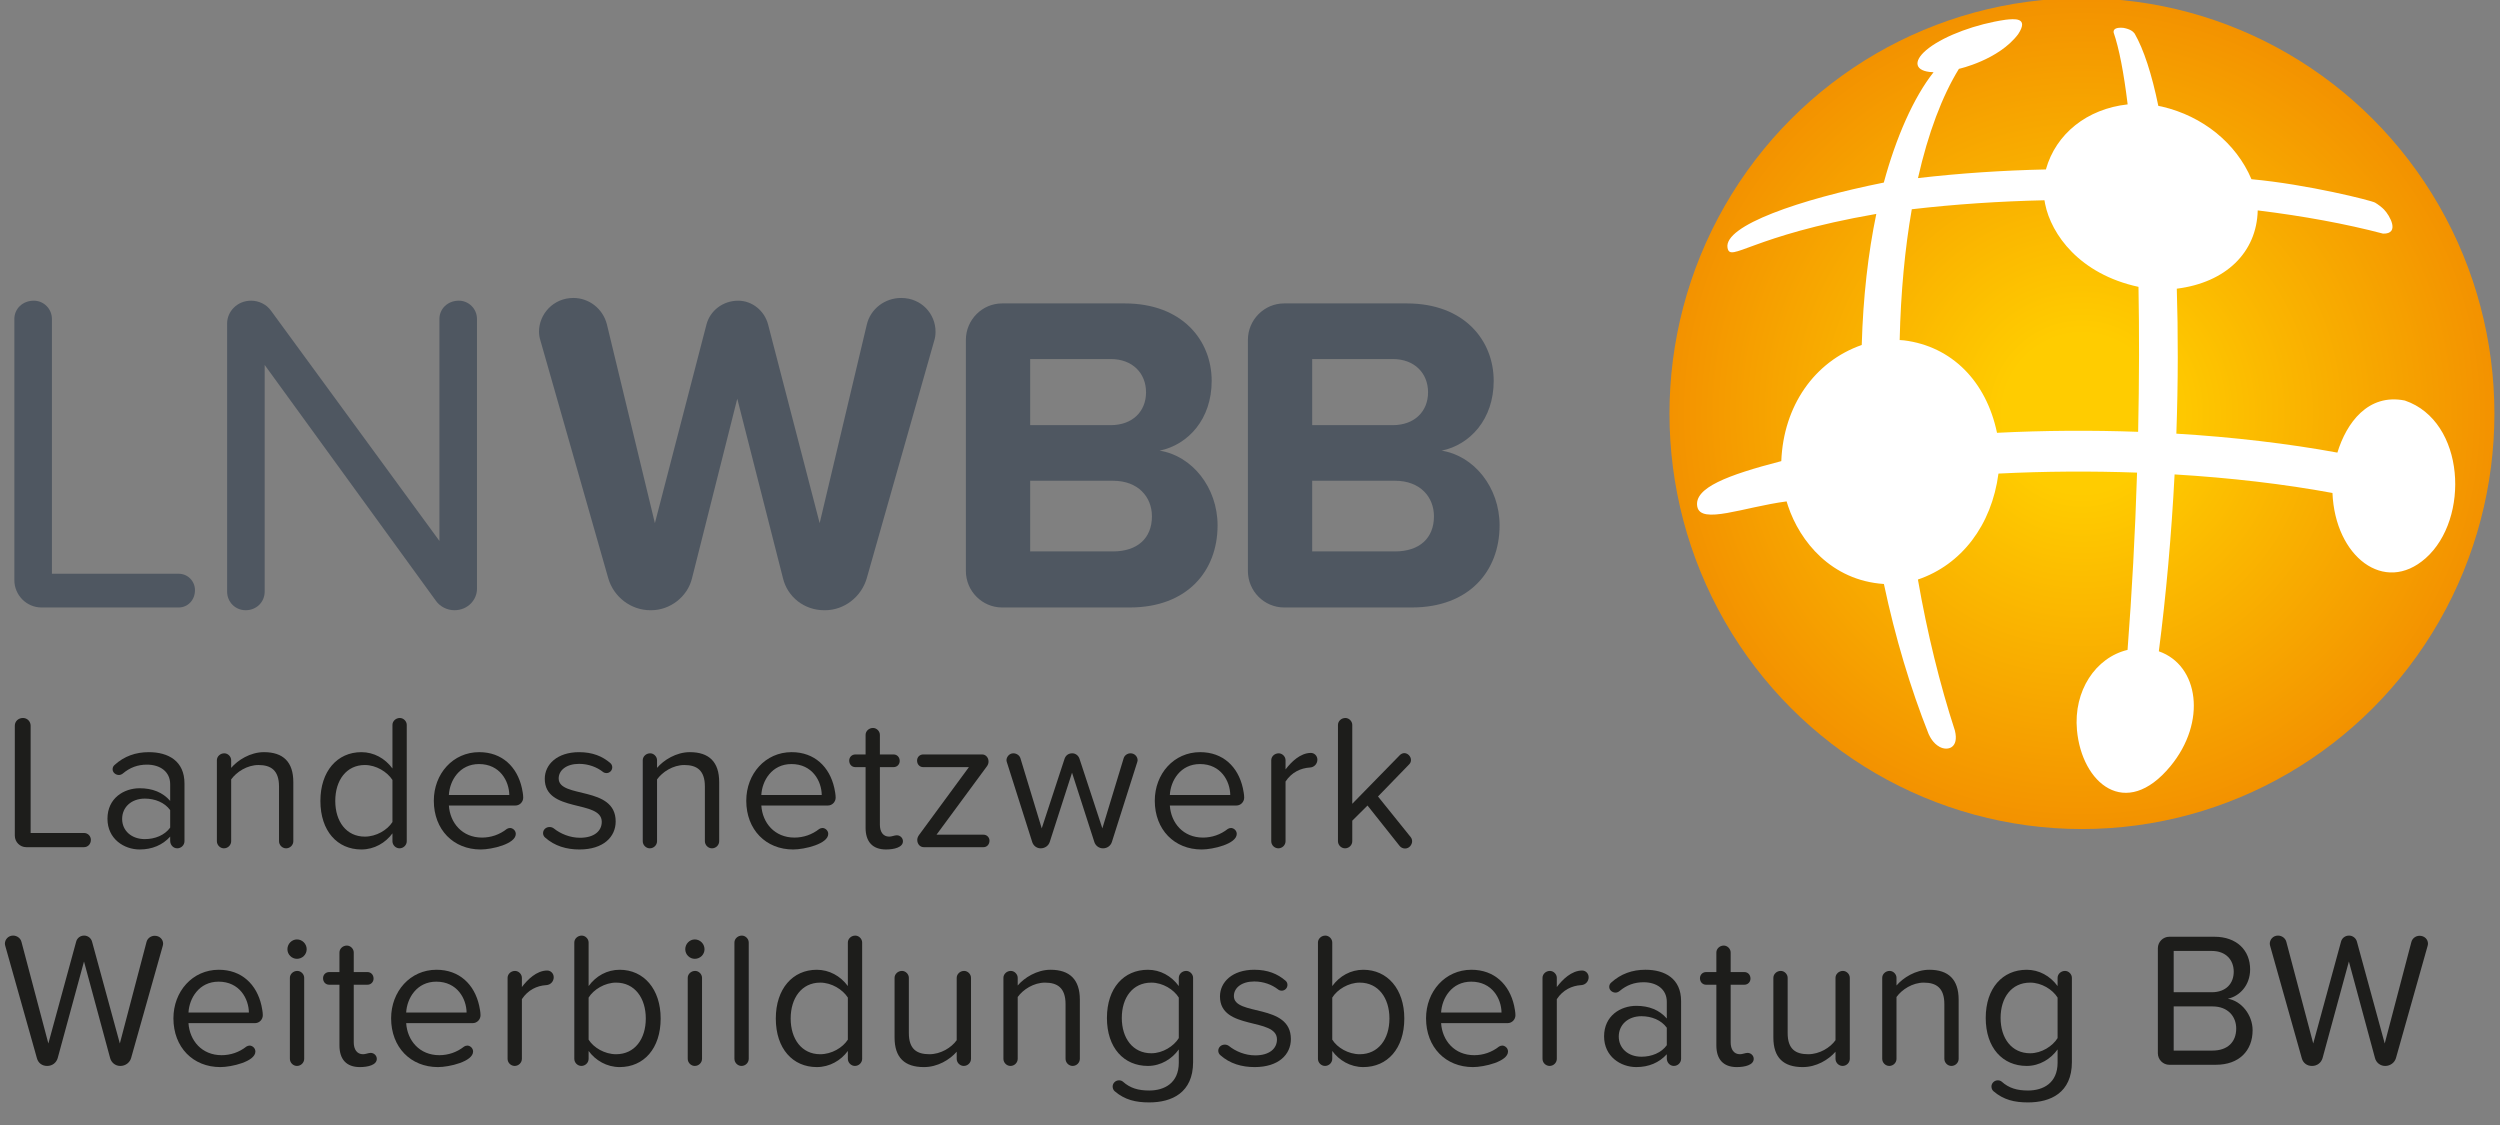<?xml version="1.0" encoding="UTF-8" standalone="no"?>
<!DOCTYPE svg PUBLIC "-//W3C//DTD SVG 1.1//EN" "http://www.w3.org/Graphics/SVG/1.1/DTD/svg11.dtd">
<svg width="100%" height="100%" viewBox="0 0 200 90" version="1.1" xmlns="http://www.w3.org/2000/svg" xmlns:xlink="http://www.w3.org/1999/xlink" xml:space="preserve" xmlns:serif="http://www.serif.com/" style="fill-rule:evenodd;clip-rule:evenodd;stroke-linejoin:round;stroke-miterlimit:2;">
    <rect x="0" y="0" width="200" height="90" fill="#808080" stroke="none"/>
    <g transform="matrix(1,0,0,1,0,-160)">
        <g id="logo_lnwbb" transform="matrix(0.851,0,0,0.857,14.468,-2.857)">
            <rect x="-17" y="190" width="235" height="105" style="fill:none;"/>
            <clipPath id="_clip1">
                <rect x="-17" y="190" width="235" height="105"/>
            </clipPath>
            <g clip-path="url(#_clip1)">
                <g transform="matrix(0.116,0,0,0.116,94.503,235.659)">
                    <g transform="matrix(12.738,0,0,12.738,-816.446,-151.37)">
                        <path d="M0,19.382L-8.726,19.382C-9.677,19.382 -10.454,18.604 -10.454,17.654L-10.454,1.152C-10.454,0.519 -9.936,0 -9.216,0C-8.582,0 -8.064,0.519 -8.064,1.152L-8.064,17.251L0,17.251C0.576,17.251 1.037,17.712 1.037,18.288C1.037,18.921 0.576,19.382 0,19.382" style="fill:rgb(79,87,97);fill-rule:nonzero;"/>
                    </g>
                    <g transform="matrix(12.738,0,0,12.738,-593.036,-151.371)">
                        <path d="M0,19.555C-0.461,19.555 -0.921,19.324 -1.181,18.95L-12.067,4.061L-12.067,18.374C-12.067,19.037 -12.585,19.555 -13.276,19.555C-13.939,19.555 -14.457,19.037 -14.457,18.374L-14.457,1.44C-14.457,0.691 -13.824,0 -12.931,0C-12.441,0 -11.952,0.231 -11.664,0.634L-0.95,15.177L-0.95,1.152C-0.95,0.519 -0.432,0 0.288,0C0.922,0 1.44,0.519 1.44,1.152L1.44,18.201C1.44,18.893 0.864,19.555 0,19.555" style="fill:rgb(79,87,97);fill-rule:nonzero;"/>
                    </g>
                    <g transform="matrix(12.738,0,0,12.738,-204.172,63.247)">
                        <path d="M0,-14.314L-4.291,0.69C-4.637,1.871 -5.731,2.707 -6.941,2.707L-6.998,2.707C-8.265,2.707 -9.331,1.871 -9.619,0.69L-12.528,-10.657L-15.408,0.69C-15.696,1.871 -16.819,2.707 -17.999,2.707L-18.057,2.707C-19.296,2.707 -20.39,1.871 -20.735,0.69L-25.055,-14.343C-25.113,-14.516 -25.142,-14.717 -25.142,-14.89C-25.142,-15.984 -24.249,-17.021 -22.953,-17.021C-21.974,-17.021 -21.081,-16.359 -20.822,-15.351L-17.769,-2.794L-14.486,-15.351C-14.256,-16.215 -13.449,-16.848 -12.47,-16.848C-11.577,-16.848 -10.8,-16.215 -10.569,-15.351L-7.286,-2.794L-4.291,-15.322C-4.061,-16.33 -3.139,-17.021 -2.102,-17.021C-0.806,-17.021 0.086,-16.013 0.086,-14.89C0.086,-14.688 0.058,-14.487 0,-14.314" style="fill:rgb(79,87,97);fill-rule:nonzero;"/>
                    </g>
                    <g transform="matrix(12.738,0,0,12.738,-59.261,-47.187)">
                        <path d="M0,3.197L-5.27,3.197L-5.27,7.661L0,7.661C1.555,7.661 2.477,6.826 2.477,5.443C2.477,4.234 1.613,3.197 0,3.197M-0.144,-4.492L-5.27,-4.492L-5.27,-0.316L-0.144,-0.316C1.238,-0.316 2.102,-1.18 2.102,-2.39C2.102,-3.6 1.238,-4.492 -0.144,-4.492M1.066,11.203L-7.056,11.203C-8.323,11.203 -9.36,10.166 -9.36,8.899L-9.36,-5.702C-9.36,-6.969 -8.323,-8.006 -7.056,-8.006L0.749,-8.006C4.406,-8.006 6.278,-5.673 6.278,-3.11C6.278,-0.691 4.781,0.922 2.966,1.296C5.011,1.613 6.653,3.6 6.653,6.019C6.653,8.899 4.723,11.203 1.066,11.203" style="fill:rgb(79,87,97);fill-rule:nonzero;"/>
                    </g>
                    <g transform="matrix(12.738,0,0,12.738,169.288,-47.187)">
                        <path d="M0,3.197L-5.27,3.197L-5.27,7.661L0,7.661C1.555,7.661 2.477,6.826 2.477,5.443C2.477,4.234 1.613,3.197 0,3.197M-0.144,-4.492L-5.27,-4.492L-5.27,-0.316L-0.144,-0.316C1.238,-0.316 2.102,-1.18 2.102,-2.39C2.102,-3.6 1.238,-4.492 -0.144,-4.492M1.066,11.203L-7.056,11.203C-8.323,11.203 -9.36,10.166 -9.36,8.899L-9.36,-5.702C-9.36,-6.969 -8.323,-8.006 -7.056,-8.006L0.749,-8.006C4.406,-8.006 6.278,-5.673 6.278,-3.11C6.278,-0.691 4.781,0.922 2.966,1.296C5.011,1.613 6.653,3.6 6.653,6.019C6.653,8.899 4.723,11.203 1.066,11.203" style="fill:rgb(79,87,97);fill-rule:nonzero;"/>
                    </g>
                    <g transform="matrix(12.738,0,0,12.738,-893.163,184.44)">
                        <path d="M0,8.162L-3.675,8.162C-4.075,8.162 -4.402,7.835 -4.402,7.434L-4.402,0.485C-4.402,0.218 -4.184,0 -3.881,0C-3.614,0 -3.396,0.218 -3.396,0.485L-3.396,7.265L0,7.265C0.243,7.265 0.437,7.459 0.437,7.701C0.437,7.968 0.243,8.162 0,8.162" style="fill:rgb(29,29,27);fill-rule:nonzero;"/>
                    </g>
                    <g transform="matrix(12.738,0,0,12.738,-823.332,243.613)">
                        <path d="M0,1.176C-0.352,0.691 -0.97,0.448 -1.613,0.448C-2.462,0.448 -3.056,0.982 -3.056,1.734C-3.056,2.474 -2.462,3.007 -1.613,3.007C-0.97,3.007 -0.352,2.765 0,2.28L0,1.176ZM0.449,3.589C0.194,3.589 0,3.371 0,3.116L0,2.85C-0.485,3.383 -1.152,3.662 -1.94,3.662C-2.935,3.662 -3.99,2.995 -3.99,1.722C-3.99,0.412 -2.935,-0.206 -1.94,-0.206C-1.14,-0.206 -0.473,0.048 0,0.594L0,-0.461C0,-1.249 -0.631,-1.698 -1.48,-1.698C-2.062,-1.698 -2.559,-1.516 -3.008,-1.14C-3.08,-1.08 -3.177,-1.043 -3.262,-1.043C-3.456,-1.043 -3.663,-1.189 -3.663,-1.407C-3.663,-1.504 -3.626,-1.601 -3.541,-1.674C-2.923,-2.232 -2.195,-2.486 -1.358,-2.486C-0.121,-2.486 0.91,-1.929 0.91,-0.51L0.91,3.141C0.91,3.383 0.703,3.589 0.449,3.589" style="fill:rgb(29,29,27);fill-rule:nonzero;"/>
                    </g>
                    <g transform="matrix(12.738,0,0,12.738,-729.408,211.94)">
                        <path d="M0,6.076C-0.243,6.076 -0.449,5.87 -0.449,5.627L-0.449,2.171C-0.449,1.14 -0.97,0.813 -1.758,0.813C-2.474,0.813 -3.153,1.249 -3.493,1.722L-3.493,5.627C-3.493,5.87 -3.699,6.076 -3.954,6.076C-4.196,6.076 -4.402,5.87 -4.402,5.627L-4.402,0.509C-4.402,0.279 -4.196,0.073 -3.929,0.073C-3.699,0.073 -3.493,0.279 -3.493,0.509L-3.493,0.994C-3.08,0.509 -2.28,0 -1.407,0C-0.182,0 0.461,0.619 0.461,1.892L0.461,5.627C0.461,5.87 0.255,6.076 0,6.076" style="fill:rgb(29,29,27);fill-rule:nonzero;"/>
                    </g>
                    <g transform="matrix(12.738,0,0,12.738,-643.2,240.365)">
                        <path d="M0,-0.473C-0.327,-0.982 -1.031,-1.419 -1.758,-1.419C-2.935,-1.419 -3.638,-0.449 -3.638,0.849C-3.638,2.147 -2.935,3.105 -1.758,3.105C-1.031,3.105 -0.327,2.692 0,2.183L0,-0.473ZM0.449,3.844C0.206,3.844 0,3.638 0,3.396L0,2.898C-0.437,3.493 -1.152,3.917 -1.977,3.917C-3.505,3.917 -4.584,2.753 -4.584,0.849C-4.584,-1.019 -3.517,-2.231 -1.977,-2.231C-1.189,-2.231 -0.473,-1.843 0,-1.2L0,-3.954C0,-4.184 0.206,-4.39 0.473,-4.39C0.703,-4.39 0.91,-4.184 0.91,-3.954L0.91,3.396C0.91,3.638 0.703,3.844 0.449,3.844" style="fill:rgb(29,29,27);fill-rule:nonzero;"/>
                    </g>
                    <g transform="matrix(12.738,0,0,12.738,-573.063,280.688)">
                        <path d="M0,-4.645C-1.249,-4.645 -1.868,-3.59 -1.916,-2.692L1.928,-2.692C1.916,-3.566 1.334,-4.645 0,-4.645M2.316,-2.025L-1.916,-2.025C-1.843,-0.922 -1.067,0 0.194,0C0.752,0 1.31,-0.182 1.771,-0.546C1.831,-0.582 1.904,-0.606 1.977,-0.606C2.134,-0.606 2.341,-0.461 2.341,-0.231C2.341,0.4 0.825,0.752 0.109,0.752C-1.625,0.752 -2.874,-0.497 -2.874,-2.329C-2.874,-4.026 -1.661,-5.397 0.012,-5.397C1.467,-5.397 2.426,-4.475 2.729,-3.129C2.765,-2.947 2.813,-2.729 2.813,-2.523C2.813,-2.256 2.595,-2.025 2.316,-2.025" style="fill:rgb(29,29,27);fill-rule:nonzero;"/>
                    </g>
                    <g transform="matrix(12.738,0,0,12.738,-491.646,211.949)">
                        <path d="M0,6.148C-0.825,6.148 -1.577,5.93 -2.183,5.396C-2.268,5.323 -2.316,5.226 -2.316,5.117C-2.316,4.899 -2.135,4.729 -1.904,4.729C-1.807,4.729 -1.722,4.753 -1.637,4.814C-1.213,5.154 -0.606,5.408 0.036,5.408C0.934,5.408 1.419,4.984 1.419,4.402C1.419,2.983 -2.207,3.856 -2.207,1.685C-2.207,0.776 -1.419,0 -0.024,0C0.824,0 1.455,0.254 1.965,0.691C2.049,0.763 2.086,0.861 2.086,0.957C2.086,1.164 1.916,1.321 1.722,1.321C1.637,1.321 1.552,1.297 1.48,1.236C1.104,0.945 0.57,0.739 -0.024,0.739C-0.825,0.739 -1.322,1.139 -1.322,1.661C-1.322,2.946 2.304,2.097 2.304,4.378C2.304,5.36 1.516,6.148 0,6.148" style="fill:rgb(29,29,27);fill-rule:nonzero;"/>
                    </g>
                    <g transform="matrix(12.738,0,0,12.738,-384.281,211.94)">
                        <path d="M0,6.076C-0.242,6.076 -0.449,5.87 -0.449,5.627L-0.449,2.171C-0.449,1.14 -0.97,0.813 -1.758,0.813C-2.474,0.813 -3.153,1.249 -3.493,1.722L-3.493,5.627C-3.493,5.87 -3.699,6.076 -3.954,6.076C-4.196,6.076 -4.402,5.87 -4.402,5.627L-4.402,0.509C-4.402,0.279 -4.196,0.073 -3.929,0.073C-3.699,0.073 -3.493,0.279 -3.493,0.509L-3.493,0.994C-3.08,0.509 -2.28,0 -1.407,0C-0.182,0 0.461,0.619 0.461,1.892L0.461,5.627C0.461,5.87 0.255,6.076 0,6.076" style="fill:rgb(29,29,27);fill-rule:nonzero;"/>
                    </g>
                    <g transform="matrix(12.738,0,0,12.738,-319.857,280.688)">
                        <path d="M0,-4.645C-1.249,-4.645 -1.868,-3.59 -1.916,-2.692L1.928,-2.692C1.916,-3.566 1.334,-4.645 0,-4.645M2.316,-2.025L-1.916,-2.025C-1.843,-0.922 -1.067,0 0.194,0C0.752,0 1.31,-0.182 1.771,-0.546C1.831,-0.582 1.904,-0.606 1.977,-0.606C2.134,-0.606 2.341,-0.461 2.341,-0.231C2.341,0.4 0.825,0.752 0.109,0.752C-1.625,0.752 -2.874,-0.497 -2.874,-2.329C-2.874,-4.026 -1.662,-5.397 0.012,-5.397C1.467,-5.397 2.426,-4.475 2.729,-3.129C2.765,-2.947 2.813,-2.729 2.813,-2.523C2.813,-2.256 2.595,-2.025 2.316,-2.025" style="fill:rgb(29,29,27);fill-rule:nonzero;"/>
                    </g>
                    <g transform="matrix(12.738,0,0,12.738,-243.232,192.472)">
                        <path d="M0,7.677C-0.861,7.677 -1.298,7.18 -1.298,6.307L-1.298,2.474L-1.953,2.474C-2.171,2.474 -2.341,2.305 -2.341,2.062C-2.341,1.844 -2.171,1.674 -1.953,1.674L-1.298,1.674L-1.298,0.437C-1.298,0.206 -1.092,0 -0.825,0C-0.594,0 -0.388,0.206 -0.388,0.437L-0.388,1.674L0.485,1.674C0.703,1.674 0.873,1.844 0.873,2.086C0.873,2.305 0.703,2.474 0.485,2.474L-0.388,2.474L-0.388,6.113C-0.388,6.549 -0.194,6.865 0.206,6.865C0.364,6.865 0.546,6.78 0.691,6.78C0.897,6.78 1.079,6.949 1.079,7.156C1.079,7.544 0.521,7.677 0,7.677" style="fill:rgb(29,29,27);fill-rule:nonzero;"/>
                    </g>
                    <g transform="matrix(12.738,0,0,12.738,-164.137,213.788)">
                        <path d="M0,5.858L-3.808,5.858C-4.038,5.858 -4.22,5.664 -4.22,5.397C-4.22,5.288 -4.172,5.179 -4.111,5.094L-0.934,0.801L-3.844,0.801C-4.063,0.801 -4.232,0.631 -4.232,0.388C-4.232,0.17 -4.063,0 -3.844,0L-0.085,0C0.121,0 0.315,0.182 0.315,0.449C0.315,0.558 0.279,0.655 0.218,0.74L-2.995,5.07L0,5.07C0.206,5.07 0.376,5.239 0.376,5.446C0.376,5.688 0.206,5.858 0,5.858" style="fill:rgb(29,29,27);fill-rule:nonzero;"/>
                    </g>
                    <g transform="matrix(12.738,0,0,12.738,-39.624,282.225)">
                        <path d="M0,-4.887L-1.613,0.158C-1.686,0.388 -1.904,0.558 -2.171,0.558L-2.183,0.558C-2.438,0.558 -2.656,0.388 -2.729,0.158L-4.148,-4.22L-5.567,0.158C-5.639,0.388 -5.87,0.558 -6.137,0.558L-6.148,0.558C-6.403,0.558 -6.61,0.388 -6.682,0.158L-8.295,-4.887C-8.307,-4.923 -8.319,-4.972 -8.319,-5.008C-8.319,-5.214 -8.138,-5.445 -7.883,-5.445C-7.689,-5.445 -7.495,-5.324 -7.434,-5.142L-6.076,-0.703L-4.621,-5.105C-4.548,-5.311 -4.378,-5.445 -4.135,-5.445C-3.929,-5.445 -3.747,-5.311 -3.675,-5.105L-2.219,-0.703L-0.861,-5.142C-0.8,-5.324 -0.619,-5.445 -0.424,-5.445C-0.17,-5.445 0.024,-5.239 0.024,-5.008C0.024,-4.972 0.012,-4.923 0,-4.887" style="fill:rgb(29,29,27);fill-rule:nonzero;"/>
                    </g>
                    <g transform="matrix(12.738,0,0,12.738,11.208,280.688)">
                        <path d="M0,-4.645C-1.249,-4.645 -1.868,-3.59 -1.916,-2.692L1.928,-2.692C1.916,-3.566 1.334,-4.645 0,-4.645M2.316,-2.025L-1.916,-2.025C-1.843,-0.922 -1.067,0 0.194,0C0.752,0 1.31,-0.182 1.771,-0.546C1.831,-0.582 1.904,-0.606 1.977,-0.606C2.134,-0.606 2.341,-0.461 2.341,-0.231C2.341,0.4 0.825,0.752 0.109,0.752C-1.625,0.752 -2.874,-0.497 -2.874,-2.329C-2.874,-4.026 -1.662,-5.397 0.012,-5.397C1.467,-5.397 2.426,-4.475 2.729,-3.129C2.765,-2.947 2.814,-2.729 2.814,-2.523C2.814,-2.256 2.595,-2.025 2.316,-2.025" style="fill:rgb(29,29,27);fill-rule:nonzero;"/>
                    </g>
                    <g transform="matrix(12.738,0,0,12.738,100.345,277.595)">
                        <path d="M0,-4.184C-0.594,-4.147 -1.164,-3.881 -1.552,-3.299L-1.552,0.473C-1.552,0.716 -1.759,0.922 -2.013,0.922L-2.025,0.922C-2.268,0.91 -2.462,0.716 -2.462,0.473L-2.462,-4.645C-2.462,-4.875 -2.256,-5.081 -1.989,-5.081C-1.759,-5.081 -1.552,-4.875 -1.552,-4.645L-1.552,-4.063C-1.201,-4.523 -0.618,-5.106 0.061,-5.106C0.279,-5.106 0.473,-4.924 0.473,-4.681C0.473,-4.414 0.267,-4.196 0,-4.184" style="fill:rgb(29,29,27);fill-rule:nonzero;"/>
                    </g>
                    <g transform="matrix(12.738,0,0,12.738,177.431,184.44)">
                        <path d="M0,8.247C-0.133,8.247 -0.267,8.186 -0.352,8.077L-2.389,5.531L-3.359,6.488L-3.359,7.786C-3.359,8.029 -3.566,8.235 -3.82,8.235C-4.063,8.235 -4.269,8.029 -4.269,7.786L-4.269,0.437C-4.269,0.206 -4.063,0 -3.796,0C-3.566,0 -3.359,0.206 -3.359,0.437L-3.359,5.421L-0.327,2.341C-0.255,2.268 -0.145,2.22 -0.048,2.22C0.17,2.22 0.376,2.426 0.376,2.656C0.376,2.753 0.34,2.85 0.267,2.923L-1.722,4.96L0.352,7.519C0.412,7.592 0.449,7.689 0.449,7.786C0.449,7.992 0.279,8.247 0,8.247" style="fill:rgb(29,29,27);fill-rule:nonzero;"/>
                    </g>
                    <g transform="matrix(12.738,0,0,12.738,-829.361,456.11)">
                        <path d="M0,-6.925L-2.013,0.158C-2.098,0.449 -2.377,0.655 -2.692,0.655L-2.704,0.655C-3.02,0.655 -3.274,0.436 -3.347,0.158L-5.009,-5.943L-6.682,0.158C-6.767,0.449 -7.022,0.655 -7.349,0.655L-7.361,0.655C-7.689,0.655 -7.931,0.449 -8.004,0.17L-10.017,-6.925C-10.03,-6.973 -10.042,-7.022 -10.042,-7.071C-10.042,-7.325 -9.835,-7.58 -9.52,-7.58C-9.278,-7.58 -9.047,-7.422 -8.987,-7.18L-7.277,-0.764L-5.506,-7.204C-5.445,-7.422 -5.251,-7.58 -4.997,-7.58C-4.766,-7.58 -4.56,-7.422 -4.499,-7.204L-2.729,-0.764L-1.031,-7.18C-0.97,-7.41 -0.752,-7.568 -0.509,-7.568C-0.206,-7.568 0.024,-7.349 0.024,-7.071C0.024,-7.022 0.012,-6.973 0,-6.925" style="fill:rgb(29,29,27);fill-rule:nonzero;"/>
                    </g>
                    <g transform="matrix(12.738,0,0,12.738,-784.093,455.802)">
                        <path d="M0,-4.645C-1.249,-4.645 -1.868,-3.59 -1.916,-2.693L1.928,-2.693C1.916,-3.566 1.334,-4.645 0,-4.645M2.316,-2.025L-1.916,-2.025C-1.843,-0.922 -1.067,0 0.194,0C0.752,0 1.31,-0.182 1.771,-0.546C1.831,-0.582 1.904,-0.607 1.977,-0.607C2.134,-0.607 2.341,-0.461 2.341,-0.231C2.341,0.4 0.825,0.752 0.109,0.752C-1.625,0.752 -2.874,-0.497 -2.874,-2.329C-2.874,-4.026 -1.661,-5.397 0.012,-5.397C1.467,-5.397 2.426,-4.475 2.729,-3.129C2.765,-2.947 2.813,-2.729 2.813,-2.523C2.813,-2.256 2.595,-2.025 2.316,-2.025" style="fill:rgb(29,29,27);fill-rule:nonzero;"/>
                    </g>
                    <g transform="matrix(12.738,0,0,12.738,-720.597,362.647)">
                        <path d="M0,7.992C-0.243,7.992 -0.449,7.786 -0.449,7.543L-0.449,2.426C-0.449,2.195 -0.243,1.989 0.024,1.989C0.255,1.989 0.461,2.195 0.461,2.426L0.461,7.543C0.461,7.786 0.255,7.992 0,7.992M0.619,0.619C0.619,0.958 0.339,1.225 0,1.225C-0.327,1.225 -0.606,0.958 -0.606,0.619C-0.606,0.279 -0.327,0 0,0C0.339,0 0.619,0.279 0.619,0.619" style="fill:rgb(29,29,27);fill-rule:nonzero;"/>
                    </g>
                    <g transform="matrix(12.738,0,0,12.738,-669.619,367.587)">
                        <path d="M0,7.677C-0.861,7.677 -1.298,7.18 -1.298,6.307L-1.298,2.474L-1.952,2.474C-2.171,2.474 -2.341,2.305 -2.341,2.062C-2.341,1.844 -2.171,1.674 -1.952,1.674L-1.298,1.674L-1.298,0.437C-1.298,0.206 -1.091,0 -0.825,0C-0.594,0 -0.388,0.206 -0.388,0.437L-0.388,1.674L0.485,1.674C0.703,1.674 0.873,1.844 0.873,2.086C0.873,2.305 0.703,2.474 0.485,2.474L-0.388,2.474L-0.388,6.112C-0.388,6.549 -0.194,6.865 0.206,6.865C0.364,6.865 0.546,6.78 0.691,6.78C0.897,6.78 1.079,6.949 1.079,7.155C1.079,7.544 0.521,7.677 0,7.677" style="fill:rgb(29,29,27);fill-rule:nonzero;"/>
                    </g>
                    <g transform="matrix(12.738,0,0,12.738,-607.67,455.802)">
                        <path d="M0,-4.645C-1.249,-4.645 -1.868,-3.59 -1.916,-2.693L1.928,-2.693C1.916,-3.566 1.334,-4.645 0,-4.645M2.316,-2.025L-1.916,-2.025C-1.843,-0.922 -1.067,0 0.194,0C0.752,0 1.31,-0.182 1.771,-0.546C1.831,-0.582 1.904,-0.607 1.977,-0.607C2.134,-0.607 2.341,-0.461 2.341,-0.231C2.341,0.4 0.825,0.752 0.109,0.752C-1.625,0.752 -2.874,-0.497 -2.874,-2.329C-2.874,-4.026 -1.661,-5.397 0.012,-5.397C1.467,-5.397 2.426,-4.475 2.729,-3.129C2.765,-2.947 2.814,-2.729 2.814,-2.523C2.814,-2.256 2.595,-2.025 2.316,-2.025" style="fill:rgb(29,29,27);fill-rule:nonzero;"/>
                    </g>
                    <g transform="matrix(12.738,0,0,12.738,-518.53,452.709)">
                        <path d="M0,-4.184C-0.594,-4.148 -1.164,-3.881 -1.552,-3.299L-1.552,0.473C-1.552,0.716 -1.759,0.922 -2.013,0.922L-2.025,0.922C-2.268,0.91 -2.462,0.716 -2.462,0.473L-2.462,-4.645C-2.462,-4.875 -2.256,-5.081 -1.989,-5.081C-1.759,-5.081 -1.552,-4.875 -1.552,-4.645L-1.552,-4.063C-1.201,-4.524 -0.619,-5.106 0.061,-5.106C0.279,-5.106 0.473,-4.924 0.473,-4.681C0.473,-4.414 0.267,-4.196 0,-4.184" style="fill:rgb(29,29,27);fill-rule:nonzero;"/>
                    </g>
                    <g transform="matrix(12.738,0,0,12.738,-461.99,427.53)">
                        <path d="M0,-2.365C-0.716,-2.365 -1.431,-1.928 -1.746,-1.419L-1.746,1.237C-1.431,1.746 -0.716,2.159 0,2.159C1.188,2.159 1.892,1.201 1.892,-0.097C1.892,-1.395 1.188,-2.365 0,-2.365M0.23,2.971C-0.594,2.971 -1.31,2.547 -1.746,1.952L-1.746,2.45C-1.746,2.692 -1.953,2.898 -2.207,2.898C-2.45,2.898 -2.656,2.692 -2.656,2.45L-2.656,-4.9C-2.656,-5.13 -2.45,-5.336 -2.183,-5.336C-1.953,-5.336 -1.746,-5.13 -1.746,-4.9L-1.746,-2.147C-1.273,-2.789 -0.57,-3.177 0.23,-3.177C1.758,-3.177 2.838,-1.965 2.838,-0.097C2.838,1.807 1.758,2.971 0.23,2.971" style="fill:rgb(29,29,27);fill-rule:nonzero;"/>
                    </g>
                    <g transform="matrix(12.738,0,0,12.738,-398.184,362.647)">
                        <path d="M0,7.992C-0.243,7.992 -0.449,7.786 -0.449,7.543L-0.449,2.426C-0.449,2.195 -0.243,1.989 0.024,1.989C0.255,1.989 0.461,2.195 0.461,2.426L0.461,7.543C0.461,7.786 0.255,7.992 0,7.992M0.619,0.619C0.619,0.958 0.339,1.225 0,1.225C-0.327,1.225 -0.606,0.958 -0.606,0.619C-0.606,0.279 -0.327,0 0,0C0.339,0 0.619,0.279 0.619,0.619" style="fill:rgb(29,29,27);fill-rule:nonzero;"/>
                    </g>
                    <g transform="matrix(12.738,0,0,12.738,-360.338,359.564)">
                        <path d="M0,8.234C-0.242,8.234 -0.449,8.028 -0.449,7.785L-0.449,0.436C-0.449,0.206 -0.242,0 0.024,0C0.255,0 0.461,0.206 0.461,0.436L0.461,7.785C0.461,8.028 0.255,8.234 0,8.234" style="fill:rgb(29,29,27);fill-rule:nonzero;"/>
                    </g>
                    <g transform="matrix(12.738,0,0,12.738,-274.137,415.481)">
                        <path d="M0,-0.473C-0.327,-0.982 -1.031,-1.419 -1.758,-1.419C-2.935,-1.419 -3.638,-0.449 -3.638,0.849C-3.638,2.147 -2.935,3.105 -1.758,3.105C-1.031,3.105 -0.327,2.692 0,2.183L0,-0.473ZM0.449,3.844C0.206,3.844 0,3.638 0,3.396L0,2.898C-0.437,3.493 -1.152,3.917 -1.977,3.917C-3.505,3.917 -4.584,2.753 -4.584,0.849C-4.584,-1.019 -3.517,-2.231 -1.977,-2.231C-1.189,-2.231 -0.473,-1.843 0,-1.201L0,-3.954C0,-4.184 0.206,-4.39 0.473,-4.39C0.704,-4.39 0.91,-4.184 0.91,-3.954L0.91,3.396C0.91,3.638 0.704,3.844 0.449,3.844" style="fill:rgb(29,29,27);fill-rule:nonzero;"/>
                    </g>
                    <g transform="matrix(12.738,0,0,12.738,-180.208,388.913)">
                        <path d="M0,5.93C-0.242,5.93 -0.449,5.724 -0.449,5.481L-0.449,5.033C-0.897,5.542 -1.661,6.003 -2.535,6.003C-3.759,6.003 -4.402,5.409 -4.402,4.135L-4.402,0.364C-4.402,0.133 -4.196,-0.073 -3.929,-0.073C-3.699,-0.073 -3.493,0.133 -3.493,0.364L-3.493,3.856C-3.493,4.887 -2.971,5.19 -2.183,5.19C-1.467,5.19 -0.788,4.778 -0.449,4.305L-0.449,0.364C-0.449,0.133 -0.242,-0.073 0.024,-0.073C0.255,-0.073 0.461,0.133 0.461,0.364L0.461,5.481C0.461,5.724 0.255,5.93 0,5.93" style="fill:rgb(29,29,27);fill-rule:nonzero;"/>
                    </g>
                    <g transform="matrix(12.738,0,0,12.738,-91.996,387.053)">
                        <path d="M0,6.076C-0.242,6.076 -0.449,5.87 -0.449,5.627L-0.449,2.171C-0.449,1.14 -0.97,0.813 -1.758,0.813C-2.474,0.813 -3.153,1.249 -3.493,1.722L-3.493,5.627C-3.493,5.87 -3.699,6.076 -3.953,6.076C-4.196,6.076 -4.402,5.87 -4.402,5.627L-4.402,0.51C-4.402,0.279 -4.196,0.073 -3.929,0.073C-3.699,0.073 -3.493,0.279 -3.493,0.51L-3.493,0.995C-3.08,0.51 -2.28,0 -1.407,0C-0.182,0 0.461,0.619 0.461,1.892L0.461,5.627C0.461,5.87 0.255,6.076 0,6.076" style="fill:rgb(29,29,27);fill-rule:nonzero;"/>
                    </g>
                    <g transform="matrix(12.738,0,0,12.738,-5.944,471.414)">
                        <path d="M0,-4.864C-0.315,-5.373 -1.019,-5.81 -1.746,-5.81C-2.923,-5.81 -3.626,-4.876 -3.626,-3.579C-3.626,-2.293 -2.923,-1.347 -1.746,-1.347C-1.019,-1.347 -0.315,-1.796 0,-2.305L0,-4.864ZM-1.88,1.758C-2.741,1.758 -3.432,1.6 -4.075,1.054C-4.16,0.981 -4.208,0.872 -4.208,0.751C-4.208,0.545 -4.026,0.363 -3.808,0.363C-3.711,0.363 -3.626,0.387 -3.553,0.448C-3.093,0.86 -2.571,1.006 -1.88,1.006C-0.91,1.006 0,0.533 0,-0.753L0,-1.59C-0.424,-0.995 -1.14,-0.547 -1.965,-0.547C-3.493,-0.547 -4.572,-1.687 -4.572,-3.579C-4.572,-5.458 -3.505,-6.622 -1.965,-6.622C-1.176,-6.622 -0.473,-6.234 0,-5.592L0,-6.113C0,-6.344 0.206,-6.55 0.473,-6.55C0.703,-6.55 0.91,-6.344 0.91,-6.113L0.91,-0.789C0.91,1.151 -0.449,1.758 -1.88,1.758" style="fill:rgb(29,29,27);fill-rule:nonzero;"/>
                    </g>
                    <g transform="matrix(12.738,0,0,12.738,55.543,387.051)">
                        <path d="M0,6.149C-0.825,6.149 -1.577,5.931 -2.183,5.397C-2.268,5.324 -2.316,5.227 -2.316,5.118C-2.316,4.9 -2.134,4.73 -1.904,4.73C-1.807,4.73 -1.722,4.754 -1.637,4.815C-1.213,5.155 -0.606,5.409 0.036,5.409C0.934,5.409 1.419,4.985 1.419,4.403C1.419,2.984 -2.207,3.857 -2.207,1.686C-2.207,0.777 -1.419,0 -0.024,0C0.825,0 1.455,0.255 1.965,0.692C2.05,0.764 2.086,0.861 2.086,0.958C2.086,1.165 1.916,1.322 1.722,1.322C1.637,1.322 1.552,1.298 1.48,1.237C1.104,0.946 0.57,0.74 -0.024,0.74C-0.825,0.74 -1.322,1.14 -1.322,1.662C-1.322,2.947 2.304,2.098 2.304,4.378C2.304,5.361 1.516,6.149 0,6.149" style="fill:rgb(29,29,27);fill-rule:nonzero;"/>
                    </g>
                    <g transform="matrix(12.738,0,0,12.738,140.665,427.53)">
                        <path d="M0,-2.365C-0.716,-2.365 -1.431,-1.928 -1.746,-1.419L-1.746,1.237C-1.431,1.746 -0.716,2.159 0,2.159C1.188,2.159 1.892,1.201 1.892,-0.097C1.892,-1.395 1.188,-2.365 0,-2.365M0.23,2.971C-0.594,2.971 -1.31,2.547 -1.746,1.952L-1.746,2.45C-1.746,2.692 -1.953,2.898 -2.207,2.898C-2.45,2.898 -2.656,2.692 -2.656,2.45L-2.656,-4.9C-2.656,-5.13 -2.45,-5.336 -2.183,-5.336C-1.953,-5.336 -1.746,-5.13 -1.746,-4.9L-1.746,-2.147C-1.273,-2.789 -0.57,-3.177 0.23,-3.177C1.758,-3.177 2.838,-1.965 2.838,-0.097C2.838,1.807 1.758,2.971 0.23,2.971" style="fill:rgb(29,29,27);fill-rule:nonzero;"/>
                    </g>
                    <g transform="matrix(12.738,0,0,12.738,231.042,455.802)">
                        <path d="M0,-4.645C-1.249,-4.645 -1.868,-3.59 -1.916,-2.693L1.928,-2.693C1.916,-3.566 1.334,-4.645 0,-4.645M2.316,-2.025L-1.916,-2.025C-1.843,-0.922 -1.067,0 0.194,0C0.752,0 1.31,-0.182 1.771,-0.546C1.831,-0.582 1.904,-0.607 1.977,-0.607C2.134,-0.607 2.341,-0.461 2.341,-0.231C2.341,0.4 0.824,0.752 0.109,0.752C-1.625,0.752 -2.874,-0.497 -2.874,-2.329C-2.874,-4.026 -1.662,-5.397 0.012,-5.397C1.467,-5.397 2.425,-4.475 2.729,-3.129C2.765,-2.947 2.813,-2.729 2.813,-2.523C2.813,-2.256 2.595,-2.025 2.316,-2.025" style="fill:rgb(29,29,27);fill-rule:nonzero;"/>
                    </g>
                    <g transform="matrix(12.738,0,0,12.738,320.179,452.709)">
                        <path d="M0,-4.184C-0.594,-4.148 -1.164,-3.881 -1.552,-3.299L-1.552,0.473C-1.552,0.716 -1.759,0.922 -2.013,0.922L-2.025,0.922C-2.268,0.91 -2.462,0.716 -2.462,0.473L-2.462,-4.645C-2.462,-4.875 -2.256,-5.081 -1.989,-5.081C-1.759,-5.081 -1.552,-4.875 -1.552,-4.645L-1.552,-4.063C-1.201,-4.524 -0.619,-5.106 0.061,-5.106C0.279,-5.106 0.473,-4.924 0.473,-4.681C0.473,-4.414 0.267,-4.196 0,-4.184" style="fill:rgb(29,29,27);fill-rule:nonzero;"/>
                    </g>
                    <g transform="matrix(12.738,0,0,12.738,389.542,418.716)">
                        <path d="M0,1.177C-0.352,0.692 -0.97,0.449 -1.613,0.449C-2.462,0.449 -3.056,0.983 -3.056,1.735C-3.056,2.475 -2.462,3.008 -1.613,3.008C-0.97,3.008 -0.352,2.766 0,2.281L0,1.177ZM0.449,3.59C0.194,3.59 0,3.372 0,3.117L0,2.851C-0.485,3.384 -1.152,3.663 -1.94,3.663C-2.935,3.663 -3.99,2.996 -3.99,1.723C-3.99,0.413 -2.935,-0.206 -1.94,-0.206C-1.14,-0.206 -0.473,0.049 0,0.595L0,-0.46C0,-1.249 -0.631,-1.697 -1.48,-1.697C-2.062,-1.697 -2.559,-1.515 -3.008,-1.139C-3.08,-1.079 -3.177,-1.042 -3.262,-1.042C-3.456,-1.042 -3.663,-1.188 -3.663,-1.406C-3.663,-1.503 -3.626,-1.6 -3.541,-1.673C-2.923,-2.231 -2.195,-2.486 -1.358,-2.486C-0.121,-2.486 0.909,-1.928 0.909,-0.509L0.909,3.142C0.909,3.384 0.703,3.59 0.449,3.59" style="fill:rgb(29,29,27);fill-rule:nonzero;"/>
                    </g>
                    <g transform="matrix(12.738,0,0,12.738,446.239,367.587)">
                        <path d="M0,7.677C-0.861,7.677 -1.298,7.18 -1.298,6.307L-1.298,2.474L-1.952,2.474C-2.171,2.474 -2.341,2.305 -2.341,2.062C-2.341,1.844 -2.171,1.674 -1.952,1.674L-1.298,1.674L-1.298,0.437C-1.298,0.206 -1.091,0 -0.825,0C-0.594,0 -0.388,0.206 -0.388,0.437L-0.388,1.674L0.485,1.674C0.704,1.674 0.873,1.844 0.873,2.086C0.873,2.305 0.704,2.474 0.485,2.474L-0.388,2.474L-0.388,6.112C-0.388,6.549 -0.194,6.865 0.206,6.865C0.364,6.865 0.546,6.78 0.691,6.78C0.897,6.78 1.079,6.949 1.079,7.155C1.079,7.544 0.522,7.677 0,7.677" style="fill:rgb(29,29,27);fill-rule:nonzero;"/>
                    </g>
                    <g transform="matrix(12.738,0,0,12.738,531.977,388.913)">
                        <path d="M0,5.93C-0.242,5.93 -0.449,5.724 -0.449,5.481L-0.449,5.033C-0.897,5.542 -1.661,6.003 -2.535,6.003C-3.759,6.003 -4.402,5.409 -4.402,4.135L-4.402,0.364C-4.402,0.133 -4.196,-0.073 -3.929,-0.073C-3.699,-0.073 -3.493,0.133 -3.493,0.364L-3.493,3.856C-3.493,4.887 -2.971,5.19 -2.183,5.19C-1.467,5.19 -0.788,4.778 -0.449,4.305L-0.449,0.364C-0.449,0.133 -0.242,-0.073 0.024,-0.073C0.255,-0.073 0.461,0.133 0.461,0.364L0.461,5.481C0.461,5.724 0.255,5.93 0,5.93" style="fill:rgb(29,29,27);fill-rule:nonzero;"/>
                    </g>
                    <g transform="matrix(12.738,0,0,12.738,620.189,387.053)">
                        <path d="M0,6.076C-0.242,6.076 -0.449,5.87 -0.449,5.627L-0.449,2.171C-0.449,1.14 -0.97,0.813 -1.758,0.813C-2.474,0.813 -3.153,1.249 -3.493,1.722L-3.493,5.627C-3.493,5.87 -3.699,6.076 -3.953,6.076C-4.196,6.076 -4.402,5.87 -4.402,5.627L-4.402,0.51C-4.402,0.279 -4.196,0.073 -3.929,0.073C-3.699,0.073 -3.493,0.279 -3.493,0.51L-3.493,0.995C-3.08,0.51 -2.28,0 -1.407,0C-0.182,0 0.461,0.619 0.461,1.892L0.461,5.627C0.461,5.87 0.255,6.076 0,6.076" style="fill:rgb(29,29,27);fill-rule:nonzero;"/>
                    </g>
                    <g transform="matrix(12.738,0,0,12.738,706.24,471.414)">
                        <path d="M0,-4.864C-0.315,-5.373 -1.019,-5.81 -1.746,-5.81C-2.923,-5.81 -3.626,-4.876 -3.626,-3.579C-3.626,-2.293 -2.923,-1.347 -1.746,-1.347C-1.019,-1.347 -0.315,-1.796 0,-2.305L0,-4.864ZM-1.88,1.758C-2.741,1.758 -3.432,1.6 -4.075,1.054C-4.16,0.981 -4.208,0.872 -4.208,0.751C-4.208,0.545 -4.026,0.363 -3.808,0.363C-3.711,0.363 -3.626,0.387 -3.553,0.448C-3.093,0.86 -2.571,1.006 -1.88,1.006C-0.91,1.006 0,0.533 0,-0.753L0,-1.59C-0.424,-0.995 -1.14,-0.547 -1.965,-0.547C-3.493,-0.547 -4.572,-1.687 -4.572,-3.579C-4.572,-5.458 -3.505,-6.622 -1.965,-6.622C-1.176,-6.622 -0.473,-6.234 0,-5.592L0,-6.113C0,-6.344 0.206,-6.55 0.473,-6.55C0.703,-6.55 0.91,-6.344 0.91,-6.113L0.91,-0.789C0.91,1.151 -0.449,1.758 -1.88,1.758" style="fill:rgb(29,29,27);fill-rule:nonzero;"/>
                    </g>
                    <g transform="matrix(12.738,0,0,12.738,831.839,407.453)">
                        <path d="M0,0.715L-2.474,0.715L-2.474,3.504L0,3.504C0.946,3.504 1.504,2.971 1.504,2.11C1.504,1.37 0.994,0.715 0,0.715M-0.049,-2.79L-2.474,-2.79L-2.474,-0.182L-0.049,-0.182C0.861,-0.182 1.346,-0.74 1.346,-1.48C1.346,-2.208 0.861,-2.79 -0.049,-2.79M0.206,4.402L-2.753,4.402C-3.153,4.402 -3.481,4.074 -3.481,3.674L-3.481,-2.96C-3.481,-3.36 -3.153,-3.687 -2.753,-3.687L0.121,-3.687C1.528,-3.687 2.389,-2.838 2.389,-1.626C2.389,-0.607 1.71,0.072 0.97,0.23C1.831,0.363 2.547,1.249 2.547,2.219C2.547,3.516 1.686,4.402 0.206,4.402" style="fill:rgb(29,29,27);fill-rule:nonzero;"/>
                    </g>
                    <g transform="matrix(12.738,0,0,12.738,1006.1,456.11)">
                        <path d="M0,-6.925L-2.013,0.158C-2.098,0.449 -2.377,0.655 -2.692,0.655L-2.704,0.655C-3.02,0.655 -3.275,0.436 -3.347,0.158L-5.008,-5.943L-6.682,0.158C-6.767,0.449 -7.022,0.655 -7.349,0.655L-7.361,0.655C-7.689,0.655 -7.931,0.449 -8.004,0.17L-10.017,-6.925C-10.029,-6.973 -10.041,-7.022 -10.041,-7.071C-10.041,-7.325 -9.835,-7.58 -9.52,-7.58C-9.277,-7.58 -9.047,-7.422 -8.986,-7.18L-7.276,-0.764L-5.506,-7.204C-5.445,-7.422 -5.251,-7.58 -4.996,-7.58C-4.766,-7.58 -4.56,-7.422 -4.499,-7.204L-2.728,-0.764L-1.031,-7.18C-0.97,-7.41 -0.751,-7.568 -0.51,-7.568C-0.205,-7.568 0.024,-7.349 0.024,-7.071C0.024,-7.022 0.012,-6.973 0,-6.925" style="fill:rgb(29,29,27);fill-rule:nonzero;"/>
                    </g>
                    <g transform="matrix(0.013,334.317,334.264,-0.013,725.978,-60.503)">
                        <ellipse cx="0" cy="-0" rx="1" ry="1" style="fill:url(#_Radial2);"/>
                    </g>
                    <g transform="matrix(12.738,0,0,12.738,657.144,-67.668)">
                        <path d="M0,1.776C-0.69,-1.502 -2.898,-3.686 -5.906,-4.063L-6.193,-4.085C-6.123,-7.115 -5.855,-9.886 -5.422,-12.347C-2.671,-12.665 0.174,-12.852 3.019,-12.915C3.033,-12.844 3.048,-12.748 3.062,-12.677C3.451,-10.766 5.241,-8.251 9.001,-7.445C9.026,-6.06 9.038,-4.609 9.036,-3.096C9.032,-1.495 9.012,0.112 8.979,1.714C6.024,1.608 2.998,1.626 0,1.776M25.949,-0.263C23.604,-0.731 22.227,1.16 21.656,3.027C18.556,2.462 15.013,2.044 11.41,1.83C11.467,0.229 11.498,-1.379 11.5,-2.979C11.503,-4.492 11.481,-5.943 11.438,-7.329C14.55,-7.716 16.523,-9.61 16.587,-12.274C19.499,-11.918 22.201,-11.425 24.562,-10.807C25.657,-10.783 24.989,-11.958 24.619,-12.333C24.484,-12.471 24.266,-12.639 24.051,-12.767C23.836,-12.895 19.764,-13.919 16.189,-14.245C15.224,-16.516 13.096,-18.23 10.497,-18.832L10.263,-18.878C9.845,-20.897 9.335,-22.445 8.758,-23.444C8.652,-23.581 8.493,-23.721 8.05,-23.806C7.606,-23.849 7.381,-23.743 7.421,-23.508C7.765,-22.52 8.066,-20.983 8.312,-18.972C5.735,-18.693 3.743,-17.118 3.111,-14.863C0.37,-14.802 -2.376,-14.622 -5.028,-14.315C-4.381,-17.155 -3.494,-19.49 -2.424,-21.217C-2.424,-21.217 0.104,-21.77 1.344,-23.405C2.066,-24.493 1.07,-24.379 0.534,-24.318C-1.314,-24.051 -3.27,-23.336 -4.33,-22.539C-5.32,-21.795 -5.303,-21.143 -4.29,-21.021C-4.21,-21.011 -4.037,-21.004 -4.037,-21.004C-5.303,-19.415 -6.424,-16.89 -7.202,-14.033C-12.547,-12.97 -17.398,-11.31 -17.145,-9.911C-16.97,-8.939 -15.705,-10.667 -7.679,-12.053C-8.197,-9.581 -8.519,-6.803 -8.606,-3.772C-11.625,-2.726 -13.587,0.085 -13.724,3.565C-17.169,4.453 -19.286,5.255 -19.07,6.434C-18.858,7.595 -16.116,6.469 -13.386,6.109C-13.359,6.195 -13.324,6.311 -13.295,6.397C-12.544,8.633 -10.547,11.103 -7.196,11.327C-6.477,14.7 -5.51,17.907 -4.35,20.808C-4.266,20.984 -4.067,21.395 -3.648,21.619C-3.15,21.887 -2.405,21.7 -2.678,20.59C-3.638,17.663 -4.437,14.434 -5.032,11.045C-2.255,10.111 -0.339,7.609 0.092,4.352C3.036,4.204 6.008,4.188 8.91,4.291C8.789,8.161 8.579,11.953 8.306,15.482L8.306,15.49C6.272,15.973 4.859,18.075 5.087,20.56C5.395,23.913 8.178,26.269 11.031,22.842C13.358,20.046 12.845,16.461 10.296,15.58L10.296,15.576C10.753,12.056 11.097,8.27 11.298,4.405C14.866,4.618 18.279,5.015 21.342,5.577C21.508,9.597 24.643,12.008 27.268,9.701C30.1,7.216 29.804,1.045 25.949,-0.263" style="fill:white;fill-rule:nonzero;"/>
                    </g>
                </g>
            </g>
        </g>
    </g>
    <defs>
        <radialGradient id="_Radial2" cx="0" cy="0" r="1" gradientUnits="userSpaceOnUse" gradientTransform="matrix(3.80993e-05,1,1,-3.80993e-05,2.07087e-05,-2.07094e-05)"><stop offset="0" style="stop-color:rgb(255,204,0);stop-opacity:1"/><stop offset="0.19" style="stop-color:rgb(255,204,0);stop-opacity:1"/><stop offset="1" style="stop-color:rgb(243,146,0);stop-opacity:1"/></radialGradient>
    </defs>
</svg>

